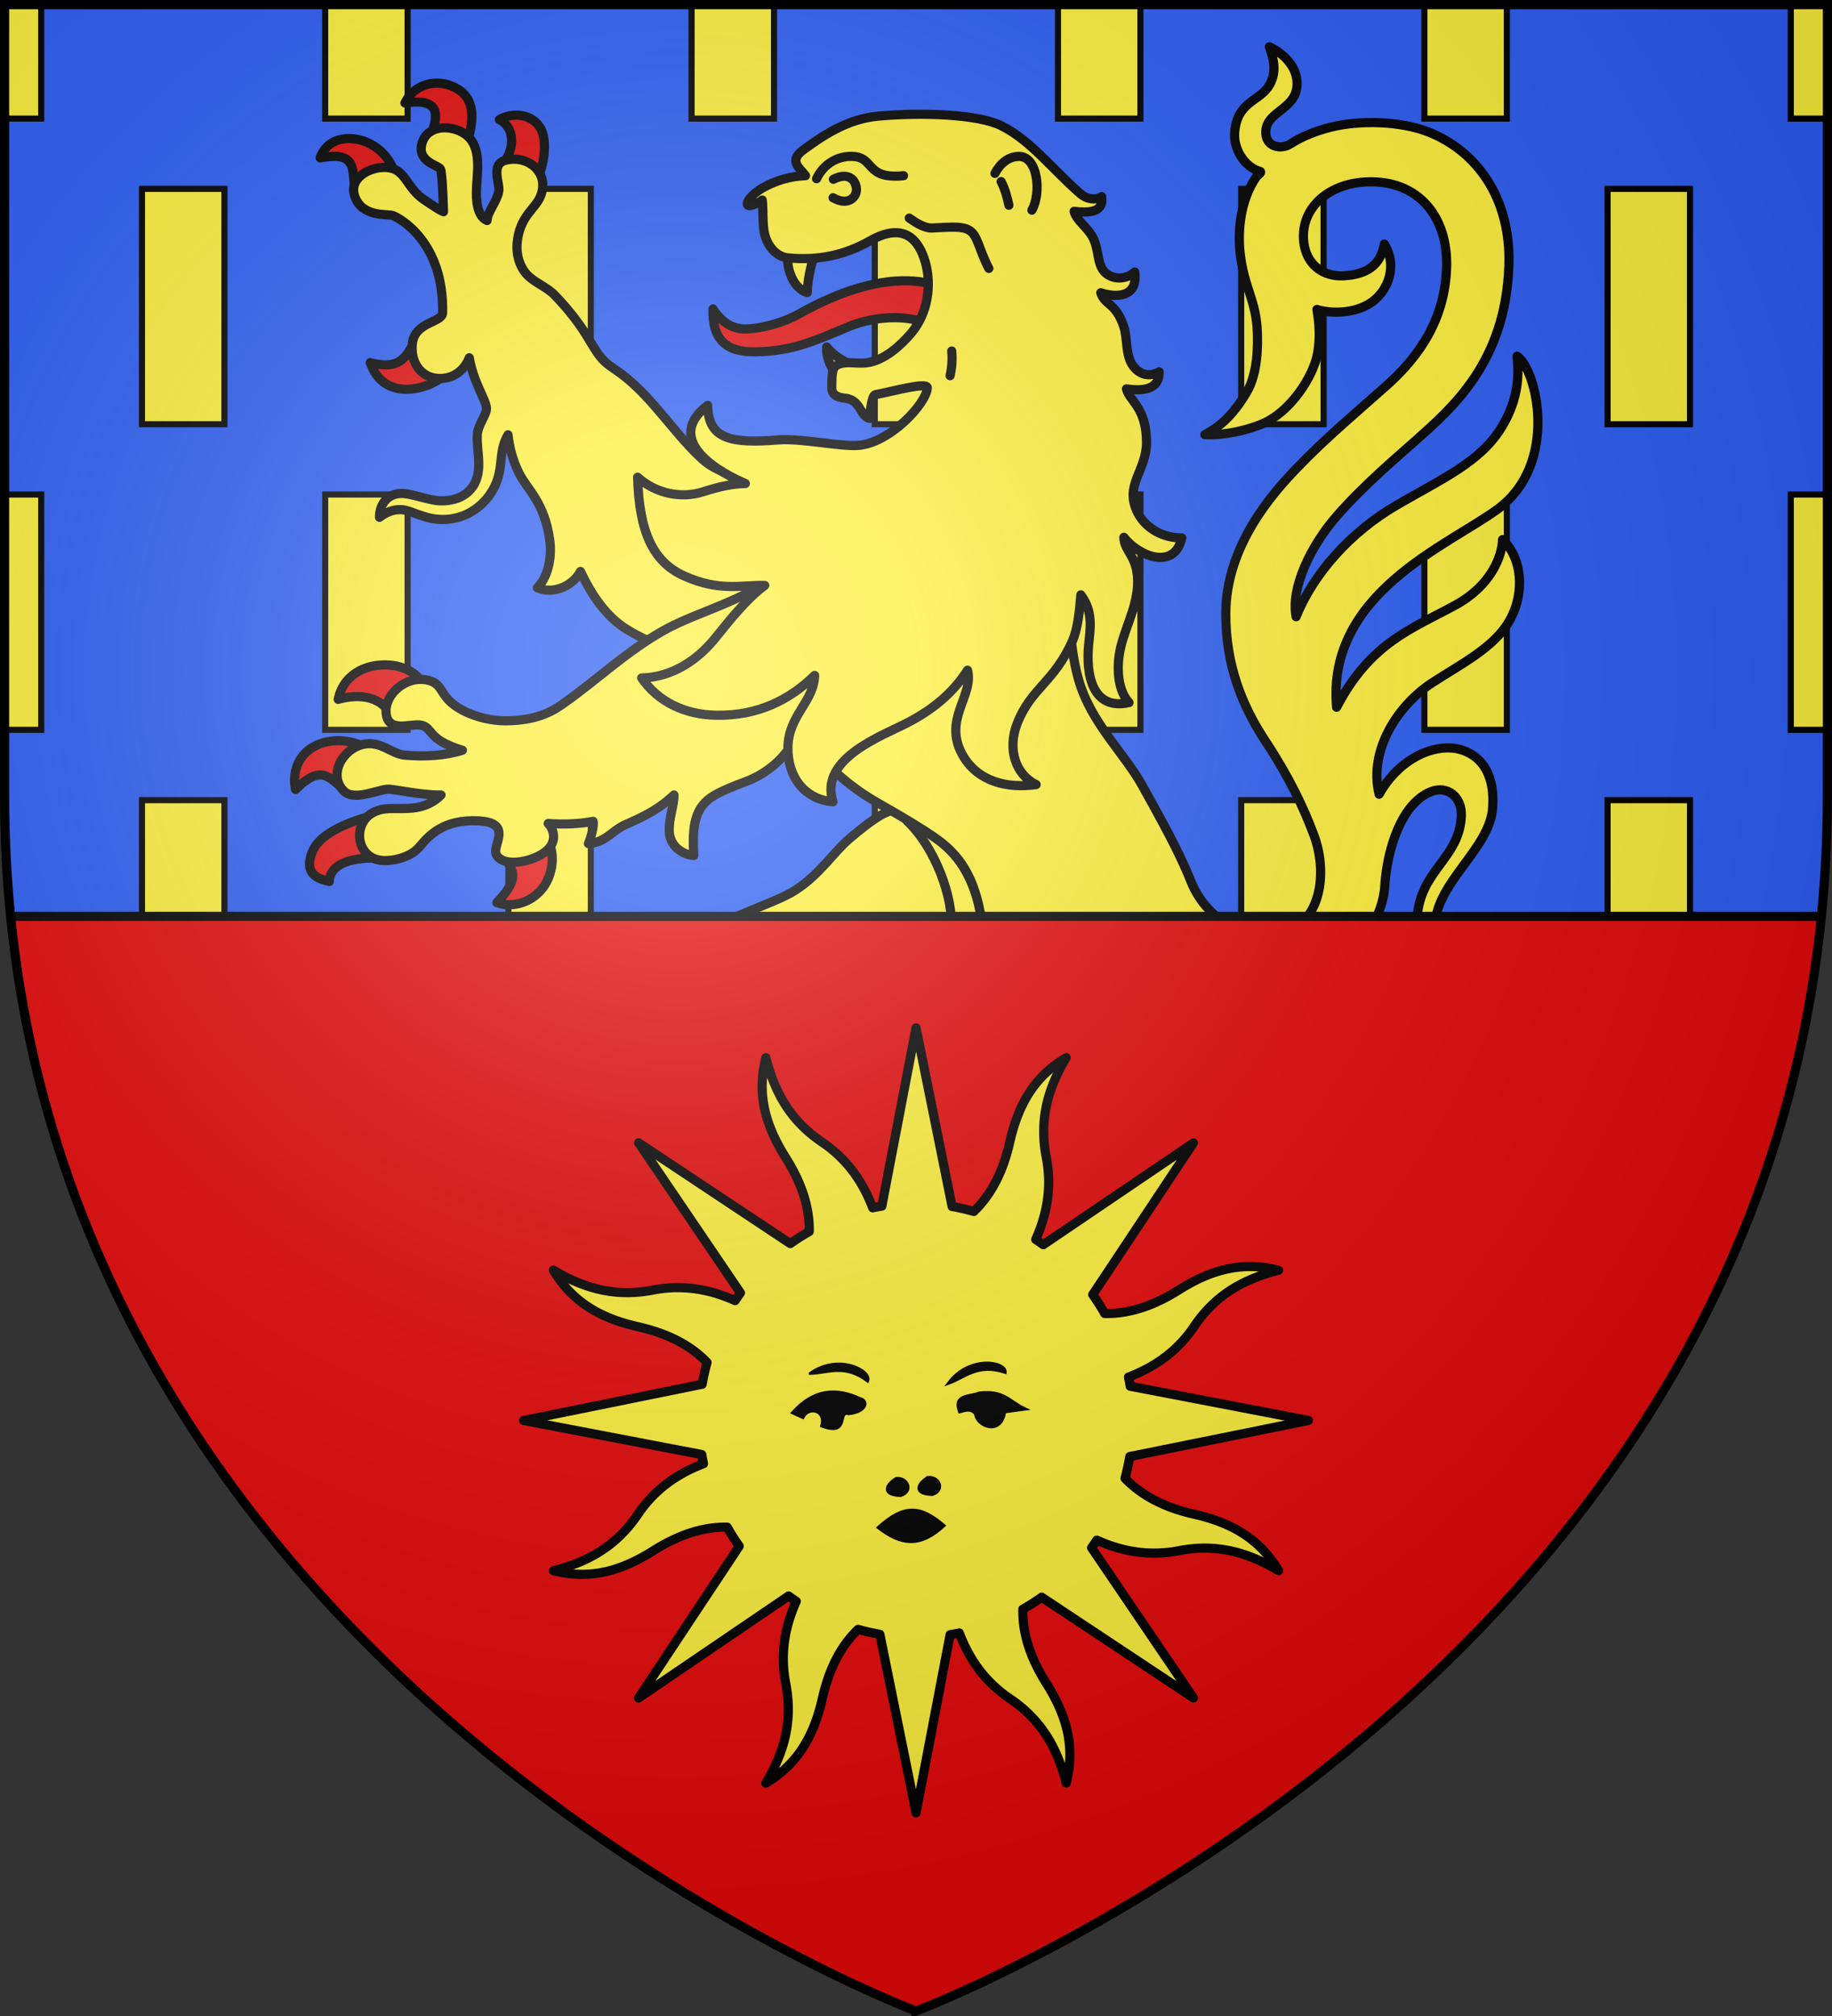 <svg xmlns="http://www.w3.org/2000/svg" width="600" height="660"><rect width="100%" height="100%" fill="#333333" stroke="none"/><radialGradient id="a" cx="221.445" cy="226.331" r="300" gradientTransform="matrix(1.353 0 0 1.349 -77.63 -85.747)" gradientUnits="userSpaceOnUse"><stop offset="0" stop-color="#fff" stop-opacity=".314"/><stop offset=".19" stop-color="#fff" stop-opacity=".251"/><stop offset=".6" stop-color="#6b6b6b" stop-opacity=".125"/><stop offset="1" stop-opacity=".125"/></radialGradient><path fill="#2b5df2" fill-rule="evenodd" d="M300 658.5s298.5-112.436 298.5-398.182V1.5H1.5v258.818C1.5 546.064 300 658.5 300 658.5"/><path fill="#fcef3c" stroke="#000" stroke-width="2" d="M1.5 1.5v37.324h12V1.5zm105 0v37.324h27V1.5zm120 0v37.324h27V1.5zm120 0v37.324h27V1.5zm120 0v37.324h27V1.5zm120 0v37.324h12V1.5zm-540 60.336v77.047h27V61.836zm120 0v77.047h27V61.836zm120 0v77.047h27V61.836zm120 0v77.047h27V61.836zm120 0v77.047h27V61.836zm-525 100.06v77.045h12v-77.045zm105 0v77.045h27v-77.045zm120 0v77.045h27v-77.045zm120 0v77.045h27v-77.045zm120 0v77.045h27v-77.045zm120 0v77.045h12v-77.045zm-540 100.06V339h27v-77.045zm120 0V339h27v-77.045zm120 0V339h27v-77.045zm120 0V339h27v-77.045zm120 0V339h27v-77.045z"/><g fill-rule="evenodd" stroke="#000" stroke-linecap="round" stroke-linejoin="round" stroke-width="3.136"><path fill="#fff03c" d="M261.094 134.082c-5.791-1.856-7.266-10.244-6.557-13.126l9.443-.782c-1.296 3.092-2.764 8.991-2.886 13.908" transform="matrix(.957 0 0 .957 14.508 -32.529)"/><path fill="#e00808" d="M50.625 27.092q-.484-.016-.965.002c-4.275.169-8.276 2.46-10.41 6.77 13.692-2.061 10.471 5.972 9.188 10.466l12.124 3.158c1.868-6.393 3.334-14.431-3.253-18.383-2.116-1.269-4.422-1.934-6.684-2.013M76.818 38.05c-1.784.08-3.599.577-5.248 1.504 4.997 2.55 5.6 9.273 1.389 15.02l11.57 5.464c2.112-4.481 3.451-12 1.534-16.625-1.537-3.707-5.318-5.541-9.245-5.363m-57.191 8.006c-4.132.135-7.847 2.127-9.385 6.595 12.102-2.267 10.932 3.27 11.77 9.756l13.603-4.855c-1.98-6.098-7.273-10.358-13.084-11.303a15 15 0 0 0-2.904-.193m22.527 70.295c-2.394 3.585-4.206 9.221-14.767 6.326 5.017 14.541 21.517 8.144 24.47 4.894zM33.07 226.107c-8.066-.253-15.08 3.907-16.662 11.778 6.828-1.906 13.277-1.015 16.655 3.37l11.826-9.482c-2.174-3.305-6.632-5.502-11.819-5.666m-16.289 25.914c-2.095-.052-4.434.226-6.808 1.149-6.686 2.598-9.492 8.822-8.166 15.557 9.22-9.154 11.583-3.68 17.437.636l5.57-15.51s-3.424-1.717-8.033-1.832m11.203 25.698s-16.833 3.86-20.296 11.998c-3.694 8.68 3.073 9.699 5.66 10.476.348-6.351 7.948-8.13 16.213-8.033zm60.645 9.55-15.438 4.926c3.912 4.579 4.69 7.657-2.49 15.233 6.485 2.183 13.69-.909 16.957-6.963 2.262-4.193 2.652-9.54.97-13.195M60.662 408.103c-8.148.224-16.007 5.099-15.764 11.246 4.177-4.491 13.186-1.514 19.569 3.365 3.785-4.555 8.422-7.513 10.674-9.768-3.044-3.056-8.765-5-14.479-4.843m-9.914 24.677c-3.244-.062-7.537.566-11.836 2.768-8.9 4.559-8.926 15.351-.648 16.29-.212-8.059 7.34-7.86 13.863-6.325l3.105-12.069c-.968-.342-2.537-.626-4.484-.664m11.836 24.047c-5.069.524-10.006 2.563-13.412 7.356-4.807 6.764-2.483 16.325 3.361 15.89-.964-10.35 8.722-9.265 16.065-10.138zm61.957 1.03-12.256 7.052c5.414 3.929 9.769 9.714 7.098 15.082 4.985-.534 8.9-3.648 9.295-8.42.464-5.622-2.084-11.048-4.137-13.715m228.484 16.22-9.199 11.95c7.59.15 10.557 5.478 7.631 10.802 5.305.508 10.131-3.564 10.527-8.871.513-6.868-3.858-11.104-8.959-13.88m-77.746 1.428c-3.05.075-5.996.73-8.826 2.371-6.458 3.745-9.007 15.052.658 18.295.274-4.58 1.69-9.693 11.813-8.233l4.144-11.66c-2.202-.413-4.362-.715-6.474-.771q-.66-.018-1.315-.002m13.98 21.91c-4.889.665-11.616 3.501-14.605 8-4.744 7.14-2.003 15.802 2.201 18.639 1.032-8.931 2.635-11.416 14.786-15.63zm16.532 10.723c-3.84 2.979-7.092 6.794-7.045 12.424.088 10.603 8.858 10.471 14.297 8.626-6.083-3.17-2.637-5.948 1.69-9.501 2.248-1.847 2.873-4.038 2.603-6.44z" transform="matrix(.957 0 0 .957 95.064 1.302)"/><g fill="#fff03c"><path d="M148.175 182.839c-.297 6.03 2.46 13.3-2.417 18.706-2.226 2.468-5.812 3.916-10.203 3.785-4.156-.123-10.1-2.692-13.634-2.523-4.934.236-7.294 4.23-7.208 8.158 2.086-1.537 4.217-2.68 7.206-2.642 3.924.048 8.408 3.848 15.854 3.335 7.125-.49 13.266-4.903 16.39-11.357 3.182-6.577 1.045-11.566 4.53-17.568.538 4.433 1.495 8.51 3.759 13.057 2.93 5.885 8.604 9.728 10.515 22.858.776 5.338-.246 12.394-4.234 16.413 5.75 2.48 12.388-.94 14.764-5.588 3.832 8.157 8.932 15.631 15.996 19.903 9.098 5.503 18.196 8.5 28.722 9.3l19.571-16.769 11.09-36.657c-5.702-1.96-12.289-4.607-17.19-6.461-5.575-2.109-11.65-3.339-16.483-7.709-5.837-5.277-11.242-12.416-16.635-18.557-10.691-12.176-14.37-11.832-17.978-16.093-3.728-4.402-5.337-10.463-15.858-21.417-2.896-3.016-6.924-4.225-9.602-7.15-2.611-2.852-3.616-6.962-3.33-10.485.807-9.928 6.589-11.783 8.278-16.976 2.5-7.685-4.68-13.4-12.094-11.62-5.46 1.311-1.954 8.077-2.45 10.644-.73 3.777-3.913 7.056-4.008 10.008-3.247-1.358-3.89-6.5-3.602-11.436.362-6.212 1.747-14.498-4.253-18.358-4.652-2.993-12.31-2.88-14.282 2.978-2.292 6.806 5.709 7.823 6.237 9.322.629 1.782.937 12.69.988 14.493-2.084-.94-3.867-2.327-6.302-3.896-6.568-4.234-6.423-10.569-12.801-11.217-5.876-.598-13.398 3.545-11.295 9.734 2.53 7.443 11.178 5.98 13.067 6.675 2.147.79 17.542 8.871 17.023 33.292-.07 3.302-9.33 3.074-10.3 10.174-.964 7.06 3.316 12.641 10.02 12.26 5.016-.284 8.124-3.7 9.41-7.068 1.425 8.39 5.657 14.199 5.883 17.202.164 2.182-2.968 5.701-3.144 9.25M256.986 338.539c-6.09 3.903-17.781 7.238-27.003 12.51-17.06 9.753-25.287 16.974-25.998 24.524-.073.77-2.29 8.415-12.207 15.478-5.93 4.224-13.678 7.474-22.18 6.957-5.652-.343-13.535-2.22-16.045-9-4.144-11.193 7.282-15.091 5.709-26.39-.712-5.112-5.45-6.96-6.97-6.425 2.172 2.277 3.3 5.42 2.704 8.57-1.018 5.379-5.452 8.644-7.826 14.728-2.289 5.868-2.282 15.033 5.591 20.837 7.365 5.43 20.167 7.577 32.335 3.98 12.131-3.584 16.525-8.757 20.57-13.443-.952 5.421.564 7.521-.588 11.6-2.178 7.707-8.433 11.697-15.603 14.532 8.731 5.388 17.74.915 21.213-4.974 3.27-5.543 5.102 10.618 2.328 20.76-1.86 6.795-5.522 12.576-10.685 16.529-11.565 8.853-21.388 9.507-32.314 6.618-6.3-1.665-4.002-8.161-13.088-9.252-4.06-.487-9.312 5.273-9.376 9.626-.1 6.943 18.073 8.337 19.72 10.097-4.162 2.826-10.553 4.144-16.223 3.873-2.089-.1-7.591-4.684-12.255-2.327-2.82 1.425-8.128 7.302-3.607 12.957 4.736 5.924 11.788.515 15.36-.654 2.908-.952 16.206-.279 21.931-1.404-2.14 3.564-7.455 6.764-12.938 8.267-6.525 1.79-10.68-.005-13.511 4.254-4.041 6.077 1.115 15.319 7.024 14.879 11.057-.812 9.698-12.637 21.552-14.567 4.98-.81 10.724-.764 14.246.047 4.956 1.142-1.39 5.722 4.056 8.803 6.464 3.657 16.646-3.2 16.769-6.112.22-5.225-3.536-5.584-5.902-7.787 7.47.584 13.586.312 18.788-2.76.052 3.677-1.861 6.283-1.27 10.131.563 3.672 3.236 5.105 6.083 4.766-.676-8.586 5.573-10.41 9.525-15.646 1.967-2.605 3.257-5.075 4.56-7.64.644 6.574 1.277 15.865 14.147 12.847-5.736-3.455-6.348-10.824-4.926-18.08.503-2.562 1.843-4.802 3.984-6.44 3.601-2.752 10.324 3.32 19.423-2.407-3.868-1.136-4.964-3.356-4.639-5.66.423-2.995 2.021-5.629 2.106-7.943.167-4.595-2.717-8.272-4.973-11.471-3.789-5.371-3.483-15.041-3.125-22.734.501-10.764 3.372-18.648 18.606-29.25 14.207-9.889 41.188-4.951 41.332-7.077 3.37-49.818-11.872-56.189-24.886-63.807-6.255-3.661-8.567-4.73-22.765 7.255-5.804 4.899-10.225 12.355-18.76 17.825" transform="matrix(.957 0 0 .957 14.508 -32.529)"/><path d="M295.298 314.852c9.534 9.02 15.85 26.118 15.076 36.817-9.471 16.025-6.927 25.218 2.226 25.7 7.47.4 9.045-7.94 8.968-18.128-.07-9.09-1.19-16.668-4.842-24.547-4.982-10.752-13.217-15.792-21.428-19.842" transform="matrix(.957 0 0 .957 14.508 -32.529)"/><path d="M420.742 373.361c6.808-.457 13.983-8.18 26.01 4.63 2.312-4.966 1.91-11.286-3.586-14.948 7.818-5.353 14.923-15.542 15.58-25.928.793-12.547 5.655-28.32 15.867-32.333 5.419-2.13 10.636 1.67 10.333 8.4-.656 14.609-14.26 18.598-15.11 34.937-.468 9.008 5.403 18.164 15.617 12.789-5.873-2.533-9.767-6.328-9.473-11.036.885-14.148 18.491-25.715 19.636-39.083 1.345-15.725-7.65-20.46-14.026-20.907-8.538-.599-18.782 5.02-24.788 15.811-3.702-15.405 6.762-30.74 18.337-38.238 9.698-6.283 20.752-11.846 26.016-20.68 5.934-9.959 4.382-22.266-2.11-28.186-.177 5.873-4.04 15.826-16.187 22.44-14.747 8.029-29.078 12.782-40.594 34.9-3.508-38.969 37.991-55.228 55.088-67.747 21.22-15.538 13.35-48.043 6.683-52.34.516 5.463.957 14.025-5.314 24.322-7.254 11.91-20.317 17.554-36.02 26.709-15.618 9.104-28.416 23.344-34.286 38.099-1.965-9.81 4.978-24.265 13.923-34.489 9.265-10.59 20.416-19.95 26.75-25.594 12.614-11.241 31.012-26.826 32.131-60.018.792-23.344-11.221-39.377-27.662-45.783-9.642-3.757-23.645-4.006-33.224-1.606-4.805 1.204-9.582 2.99-14.037 5.82-3.138 1.994-8.663.954-8.25-4.616.489-6.564 9.83-7.28 10.634-14.978.664-6.35-4.278-11.318-9.435-13.708 1.372 3.845 2.676 8.378.115 12.932-3.338 5.935-11.243 5.51-11.994 16.601-.37 5.548 3.48 11.695 8.759 13.113.63.364-.88 1.175-1.308 1.793-5.585 8.078-6.369 18.599-5.6 25.862 1.282 12.13 5.595 16.309 5.93 27.563.106 3.508.354 13.625-3.702 20.399-5 8.35-9.375 11.719-14.27 14.433 7.01.264 14.45-1.546 19.637-3.708 9.586-3.996 17.502-16.153 18.937-24.118.956-5.304.587-10.23-.226-15.018 4.778 1.484 13.036 1.506 18.712-2.46 5.83-4.072 8.9-12.633 4.355-19.919-1.318 7.532-6.26 10.376-13.775 10.862-7.152.463-12.985-3.863-13.804-11.618-1.208-11.429 8.325-20.016 21.712-20.51 17.734-.653 27.698 12.125 27.183 29.184-.517 17.1-8.664 29.88-20.373 40.342-10.06 8.989-20.663 17.742-31.094 28.62-8.135 8.484-24.13 26.44-24.099 49.716.023 17.248 5.389 31.062 13.552 43.425s13.074 22.71 16.666 32.365c4.318 11.605 2.832 27.626-8.4 32.39-11.633 4.934-27.76-1.698-33.804-16.877-4.23-10.62-10.616-21.798-16.45-32.392-6.228-11.313-17.75-21.647-21.969-36.575-3.74-13.232-3.29-28.643-2.56-36.445 2-21.38-5.122-41.278-25.48-47.636-20.358-6.357-37.287-.665-48.284 9.438-11.15 10.244-12.992 23.707-23.954 35.661-10.508 11.461-29.009 15.134-41.644 22.222-12.567 7.05-22.763 16.81-33.744 24.587-2.972 2.104-8.374 6.295-20.41 6.35-4.286.02-9.951-1.09-14.756-3.642-8.286-4.401-6.026-8.861-11.756-10.237-7.472-1.794-14.644 4.683-14.399 10.757.288 7.242 7.785 4.253 11.263 4.514 5.148.386 1.867 4.764 14.883 8.682-5.864 1.875-12.97 2.256-19.782 1.653-4.572-.405-8.101-4.984-14.176-3.675-7.035 1.517-12.114 10.423-6.613 15.966 3.437 3.462 11.485-.404 14.947-.645 1.869-.13 11.287 2.092 18.302 2.006-2.176 2.237-5.457 4.103-9.915 4.485-5.365.458-8.338-.397-11.992.914-9.12 3.274-7.534 17.361 3.056 17.021 5.045-.16 9.359-2.128 11.59-4.818 3.01-3.628 8.05-9.392 20.077-8.765 11.836.616 4.854 8.259 5.996 11.255 1.987 5.217 14.639 2.732 18.457-2.24 2.19-2.85 1.162-6.296-.6-8.113 5.58.368 10.66.17 15.373-.745.402 1.355-.777 5.85-1.614 7.624 6.053-.482 7.723-4.142 12.409-6.355 4.25-2.006 10.55-4.298 16.878-10.275.06 3.647-1.722 7.55-1.613 12.297.114 4.977 4.164 8.002 8.392 8.415-.567-9.955.146-16.518 6.944-20.522 3.314-1.951 7.514-3.51 11.059-4.857 5.7-2.164 10.436-5.838 13.415-9.69.84-1.088 6.316-6.39 7.562-4.998 1.445 2.485 2.78 5.037 8.08 10.164 5.072 4.905 10.492 8.842 16.524 12.251 6.914 3.909 15.34 8.886 20.069 12.36 5.343 3.925 9.4 8.809 12.118 16.337 2.59 7.174 3.775 15.916 3.366 23.655-.306 5.798-.727 10.686-.096 15.998.69 5.806 5.061 8.19 4.838 13.588-.093 2.236-5.72 4.918-5.903 11.261-.248 8.615 3.993 12.178 3.804 17.573-.152 4.347-3.185 7.656-6.599 9.216 3.46 5.227 12.291 1.038 14.599-5.303 3.402 4.294 5.845 11.07 5.497 18.784-.918 10.385-8.187 16.397-20.65 22.29-8.492 4.016-24.277 13.982-24.843 26.055-.242 5.253.93 9.291 3.874 12.505-.812-4.911-.144-10.006 3.146-15.112 7.713-11.975 22.976-15.694 34.408-22.94 10.675-6.767 15.008-15.418 15.411-24.972.32-7.5-2.677-18.736-2.693-21.386 3.269 4.41 6.02 7.62 9.909 10.469 4.764 3.491 10.624 5.788 15.44 8.361 5.749 3.072 10.663 7.482 15.163 11.437 3.664 3.218 8.202 7.435 10.854 11.812.636 1.05 2.012 5.809 1.952 10.646-.036 2.818-.147 9.308-.699 14.01-.702 5.98-2.815 12.612-6.828 18.09-2.436 3.326-5.942 5.91-10.173 7.493-5.47 2.047-9.044-.63-13.032-.39-6.456.387-9.354 8.618-5.762 13.343 3.056 4.02 7.865.223 11.298-1.672 3.156-1.743 9.248-1.887 15.232-4.104-8.039 12.474-11.727 8.38-15.377 11.699-4.383 3.986-2.008 15.917 4.103 14.53 6.526-1.48 5.083-6.47 5.996-7.221 1.998-1.645 8.734-5.067 14.659-12.33 0 0 .035 5.259-1.21 8.067-1.523 3.435-7.865 4.413-8.342 9.56-.66 7.12 7.081 8.95 12.552 6.454 9.134-4.166 1.722-12.914 4.637-16.612 3.07-3.894 5.352.163 14.898-13.143 1.043 2 3.533 3.105 6.188 2.777 6.909-.853 14.12-9.48 9.218-14.644-2.705-2.85-11.524.15-9.294-2.234 3.933-4.206 7.086-13.57 8.1-16.482 1.88 3.74 4.183 8.214 10.854 7.303-4.937-10.753 2.718-10.265 3.043-18.043.093-2.219-.836-4.849-1.957-6.611 7.48 3.875 22.66 5.541 21.269-7.314-7.815 5.835-12.75 2.62-17.948-.658-3.573-2.253-7.593-5.88-7.268-12.67.342-7.259 5.181-5.352 5.877-13.396.228-2.628-.399-5.888-2.64-7.069-3.448-1.817-7.784.533-7.038-5.384.395-3.139 9.31-8.965 13.661-11.513-2.832-.24-8.311.037-12.393 1.346-3.445 1.105-8.984 4.604-14.43 3.985-3.37-.382-7.805-4.183-11.895-8.473-5.599-5.874-10.254-13.367-13.282-22.18-2.401-6.99-3.642-19.76-1.758-19.466 6.927 2.193 13.192 5.194 20.969 4.67" transform="matrix(.957 0 0 .957 14.508 -32.529)"/></g><path fill="#e00808" d="M322.8 145.076c-8.6.22-16.896.445-24.11-1.498-6.721-1.81-16.182-.865-23.428 2.153-11.658 4.857-19.113 8.415-31.825 8.624-10.706.176-14.807-4.718-14.6-14.675 3.162 5.027 7.284 6.844 10.908 6.86 4.662.02 12.635-1.845 18.529-5.152 30.512-17.122 53.095-14.06 64.526 3.688" transform="matrix(.957 0 0 .957 14.508 -32.529)"/><path fill="#fff03c" d="M267.748 152.688c-.234 3.047 1.17 6.672 2.87 8.76l6.268-2.493c-3.578-1.306-6.932-3.534-9.138-6.267" transform="matrix(.957 0 0 .957 14.508 -32.529)"/><path fill="#fff03c" d="M371.219 274.34c-3.636-3.976-4.203-10.728-3.32-16.502 1.203-7.872 5.738-14.84 6.234-23.448.57-10.069-4.71-11.674-4.675-16.6 5.175 6.621 17.353 11.336 19.816.22-6.145.069-12.19-3.095-14.988-8.43-5.041-9.608 3.034-14.43 2.925-24.467-.128-11.84-5.833-13.885-6.865-18.085 5.235.762 11.278.486 11.186-5.815-2.94 1.632-6.257 1.317-8.747-1.815-2.986-3.755-1.927-9.46-3.403-13.814-2.74-8.082-6.468-7.144-7.835-11.447 5.68 1.862 12.767 1.407 11.631-7.09-2.204 1.963-5.345 2.66-8.231 1.421-5.192-2.229-3.53-8.28-6.091-13.2-1.856-3.563-5.598-5.761-6.437-8.99 4.748.545 10.235.589 9.46-5.026-2.215 1.42-5.221.835-7.32-.996-9.827-8.572-16.962-18.222-26.953-23.21-8.1-4.045-27.537-4.673-42.317-3.314-10.893 1.001-19.349 7.068-25.452 11.473-5.32 3.84-1.26 6.284.672 8.88-5.027.147-10.302 1.67-14.691 4.198-2.532 1.459-5.695 4.279-5.179 5.75.298.85 3.581-.324 5.06-1.615.412 3.411.03 7.442.67 10.948.841 4.612 4.14 8.449 8.057 8.833 10.389 1.02 19.484-.905 28.158-5.829 11.743-6.665 16.75-.208 18.908 7.253 2.176 7.522 1.103 17.418-4.893 24.422-3.113 3.636-8.965 9.392-15.404 10.084-3.615.388-7.354-.869-10.29.992-1.496.949-1.366 4.59-1.408 7.554-.032 2.314 1.892 3.287 4.377 3.503 5.762.501 5.208 6.52 8.664 6.937-.01-1.55.53-7.867 1.89-8.115 5.459-.996 17.825-4.482 17.752-2.35-.185 5.363-12.974 19.136-23.977 19.74-6.152.338-19.326-2.508-26.909-1.911-15.899 1.24-24.1-.01-24.275-11.807-13.703 10.442-.415 21.021 12.896 26.72-4.465.073-9.252 1.143-14.416 2.82-7.674 2.493-16.415.493-22.444-4.967.509 19 5.474 29.04 15.826 33.717 12.302 5.559 19.884 3.088 27.683 3.296-5.888 4.222-12.047 11.921-17.074 18.167-5.647 7.018-14.415 13.281-25.062 13.484 5.74 8.329 14.999 12.568 25.517 12.758 14.193.258 25.136-5.254 33.685-13.617-.29 9.113-8.97 13.616-9.142 24.604-.154 9.818 5.461 17.782 15.427 18.614-4.941-14.958 17.24-22.669 25.863-27.233 8.16-4.32 15.021-9.716 20.17-17.78 2.275 8.939-8.882 17.052-1.372 29.564 5.05 8.414 14.83 11.011 24.854 9.565-7.046-3.397-9.853-12.094-6.563-20.683 4.725-12.335 12.605-14.084 19.027-28.555 1.703-3.84 2.404-9.897 2.833-15.656 4.4 5.826 3.177 11.872 2.672 17.108-.949 9.836 1.076 22.563 13.82 19.742" transform="matrix(.957 0 0 .957 14.508 -32.529)"/><path fill="#fff03c" d="M310.542 154.075c.276 2.898.066 5.632-.557 8.443m-13.97-53.918c1.418.912 4.778 3.545 7.923 3.384 6.786-.35 10.248-.662 12.667.817 2.871 1.756 3.136 6.286 6.64 13.012m4.206-29.703c1.279 2.455 2.102 5.328 2.661 8.085m-4.766-10.892c1.7-3.299 4.487-5.734 8.135-5.81 6.56-.134 7.829 12.542 4.5 18.392m-73.684-10.758c2.26-4.842 7.013-7.863 12.344-7.633 7.68.327 4.18 7.91 17.412 6.602m-24 1.23c5.039-2.56 7.51.053 7.878 3.084.328 2.7-2.568 6.322-7.992 3.228" transform="matrix(.957 0 0 .957 14.508 -32.529)"/></g><path fill="#e20909" fill-rule="evenodd" d="M3.479 300C29.314 556.45 300 658.396 300 658.396S570.686 556.45 596.521 300z"/><g stroke="#000"><path fill="#fcef3c" stroke-linecap="round" stroke-linejoin="round" stroke-width="3" d="M250.834 346.273c-3.216 12.577.329 22.931 6.475 32.687 4.753 7.544 7.876 15.584 7.728 24.221a70 70 0 0 0-6.214 3.948l-49.673-32.994 33.348 49.126c-.6.827-1.183 1.687-1.745 2.537-9.459-4.26-18.338-5.105-26.8-3.469-11.96 2.314-22.114-.191-32.718-6.51 6.62 11.167 16.495 15.979 27.74 18.531 8.712 1.978 16.588 5.448 22.598 11.684a71 71 0 0 0-1.605 7.14L171.5 465.031l58.337 11.156c.16 1.004.354 2.004.559 3.006-9.704 3.672-16.603 9.339-21.43 16.48-6.822 10.094-15.725 15.506-27.692 18.535 12.577 3.216 22.914-.37 32.67-6.517 7.544-4.753 15.583-7.876 24.221-7.728a70 70 0 0 0 3.947 6.214l-32.976 49.715 49.15-33.407c.82.594 1.652 1.205 2.496 1.762-4.26 9.459-5.088 18.38-3.452 26.84 2.314 11.962-.208 22.075-6.528 32.678 11.167-6.62 15.98-16.495 18.532-27.74 1.977-8.712 5.447-16.588 11.684-22.598a71 71 0 0 0 7.14 1.605l11.857 58.469 11.156-58.337a71 71 0 0 0 3.006-.559c3.67 9.707 9.34 16.605 16.48 21.43 10.094 6.821 15.505 15.725 18.535 27.692 3.216-12.577-.371-22.914-6.518-32.67-4.762-7.558-7.85-15.574-7.685-24.238a70 70 0 0 0 6.172-3.93l49.715 32.976-33.365-49.167c.586-.811 1.17-1.646 1.72-2.479 9.461 4.273 18.375 5.09 26.84 3.452 11.961-2.314 22.074.208 32.678 6.528-6.62-11.167-16.478-15.937-27.723-18.49-8.703-1.975-16.569-5.512-22.573-11.743.652-2.347 1.153-4.714 1.563-7.123l58.486-11.815-58.355-11.198a71 71 0 0 0-.558-3.006c9.713-3.668 16.602-9.337 21.43-16.48 6.821-10.094 15.742-15.464 27.709-18.493-12.577-3.216-22.931.33-32.687 6.476-7.559 4.762-15.574 7.85-24.239 7.685a70 70 0 0 0-3.93-6.172l32.994-49.673-49.185 33.323a72 72 0 0 0-2.478-1.72c4.267-9.456 5.105-18.338 3.469-26.799-2.314-11.96.191-22.115 6.51-32.719-11.167 6.62-15.937 16.478-18.49 27.723-1.979 8.722-5.51 16.623-11.767 22.632-2.34-.65-4.697-1.213-7.098-1.622L300.01 336.5l-11.198 58.355c-1.004.16-2.004.353-3.006.558-3.671-9.706-9.338-16.602-16.48-21.43-10.094-6.821-15.464-15.742-18.493-27.709"/><path fill-rule="evenodd" d="M287.616 500.082c7.773 6.001 13.84 6.453 21.566-.624-7.991-6.855-13.235-6.859-21.566.624zm-18.523-33.264c1.668-5.032-4.234-6.636-6.147-2.766l-3.38-1.537c6.922-7.821 14.388-8.241 22.13-4.61 2.587.598 2.477 4.11-3.69 4.917-4.01-1.297.526 7.542-8.913 3.996zm-3.688-17.212c5.896-.148 11.034-3.196 18.75 2.459 1.37-3.254-9.422-9.043-18.75-2.46zm45.234 3.248c5.546-2.007 9.455-6.524 18.563-3.602.272-3.52-11.799-5.596-18.563 3.602zm8.861 9.968c-1.741-1.953-3.483-.991-5.225-.614-2.193-5.774 3.386-4.885 6.455-6.148 8.094-.988 9.733 2.763 15.06 5.226l-6.761.922c-1.117 7.926-9.183 4.779-9.529.614zm-15.675 20.9c3.8-.48 5.739 4.17 1.537 5.533-6.154-.154-5.067-3.331-1.537-5.532zm-10.356.326c3.8-.482 5.74 4.168 1.537 5.532-6.154-.155-5.067-3.331-1.537-5.532z"/><path fill="none" stroke-width="3" d="M3.433 300H596.52"/></g><path fill="url(#a)" fill-rule="evenodd" d="M300 658.5s298.5-112.436 298.5-398.182V1.5H1.5v258.818C1.5 546.064 300 658.5 300 658.5"/><path fill="none" stroke="#000" stroke-width="3" d="M300 658.397S1.5 545.98 1.5 260.277V1.5h597v258.778c0 285.7-298.5 398.12-298.5 398.12z"/></svg>